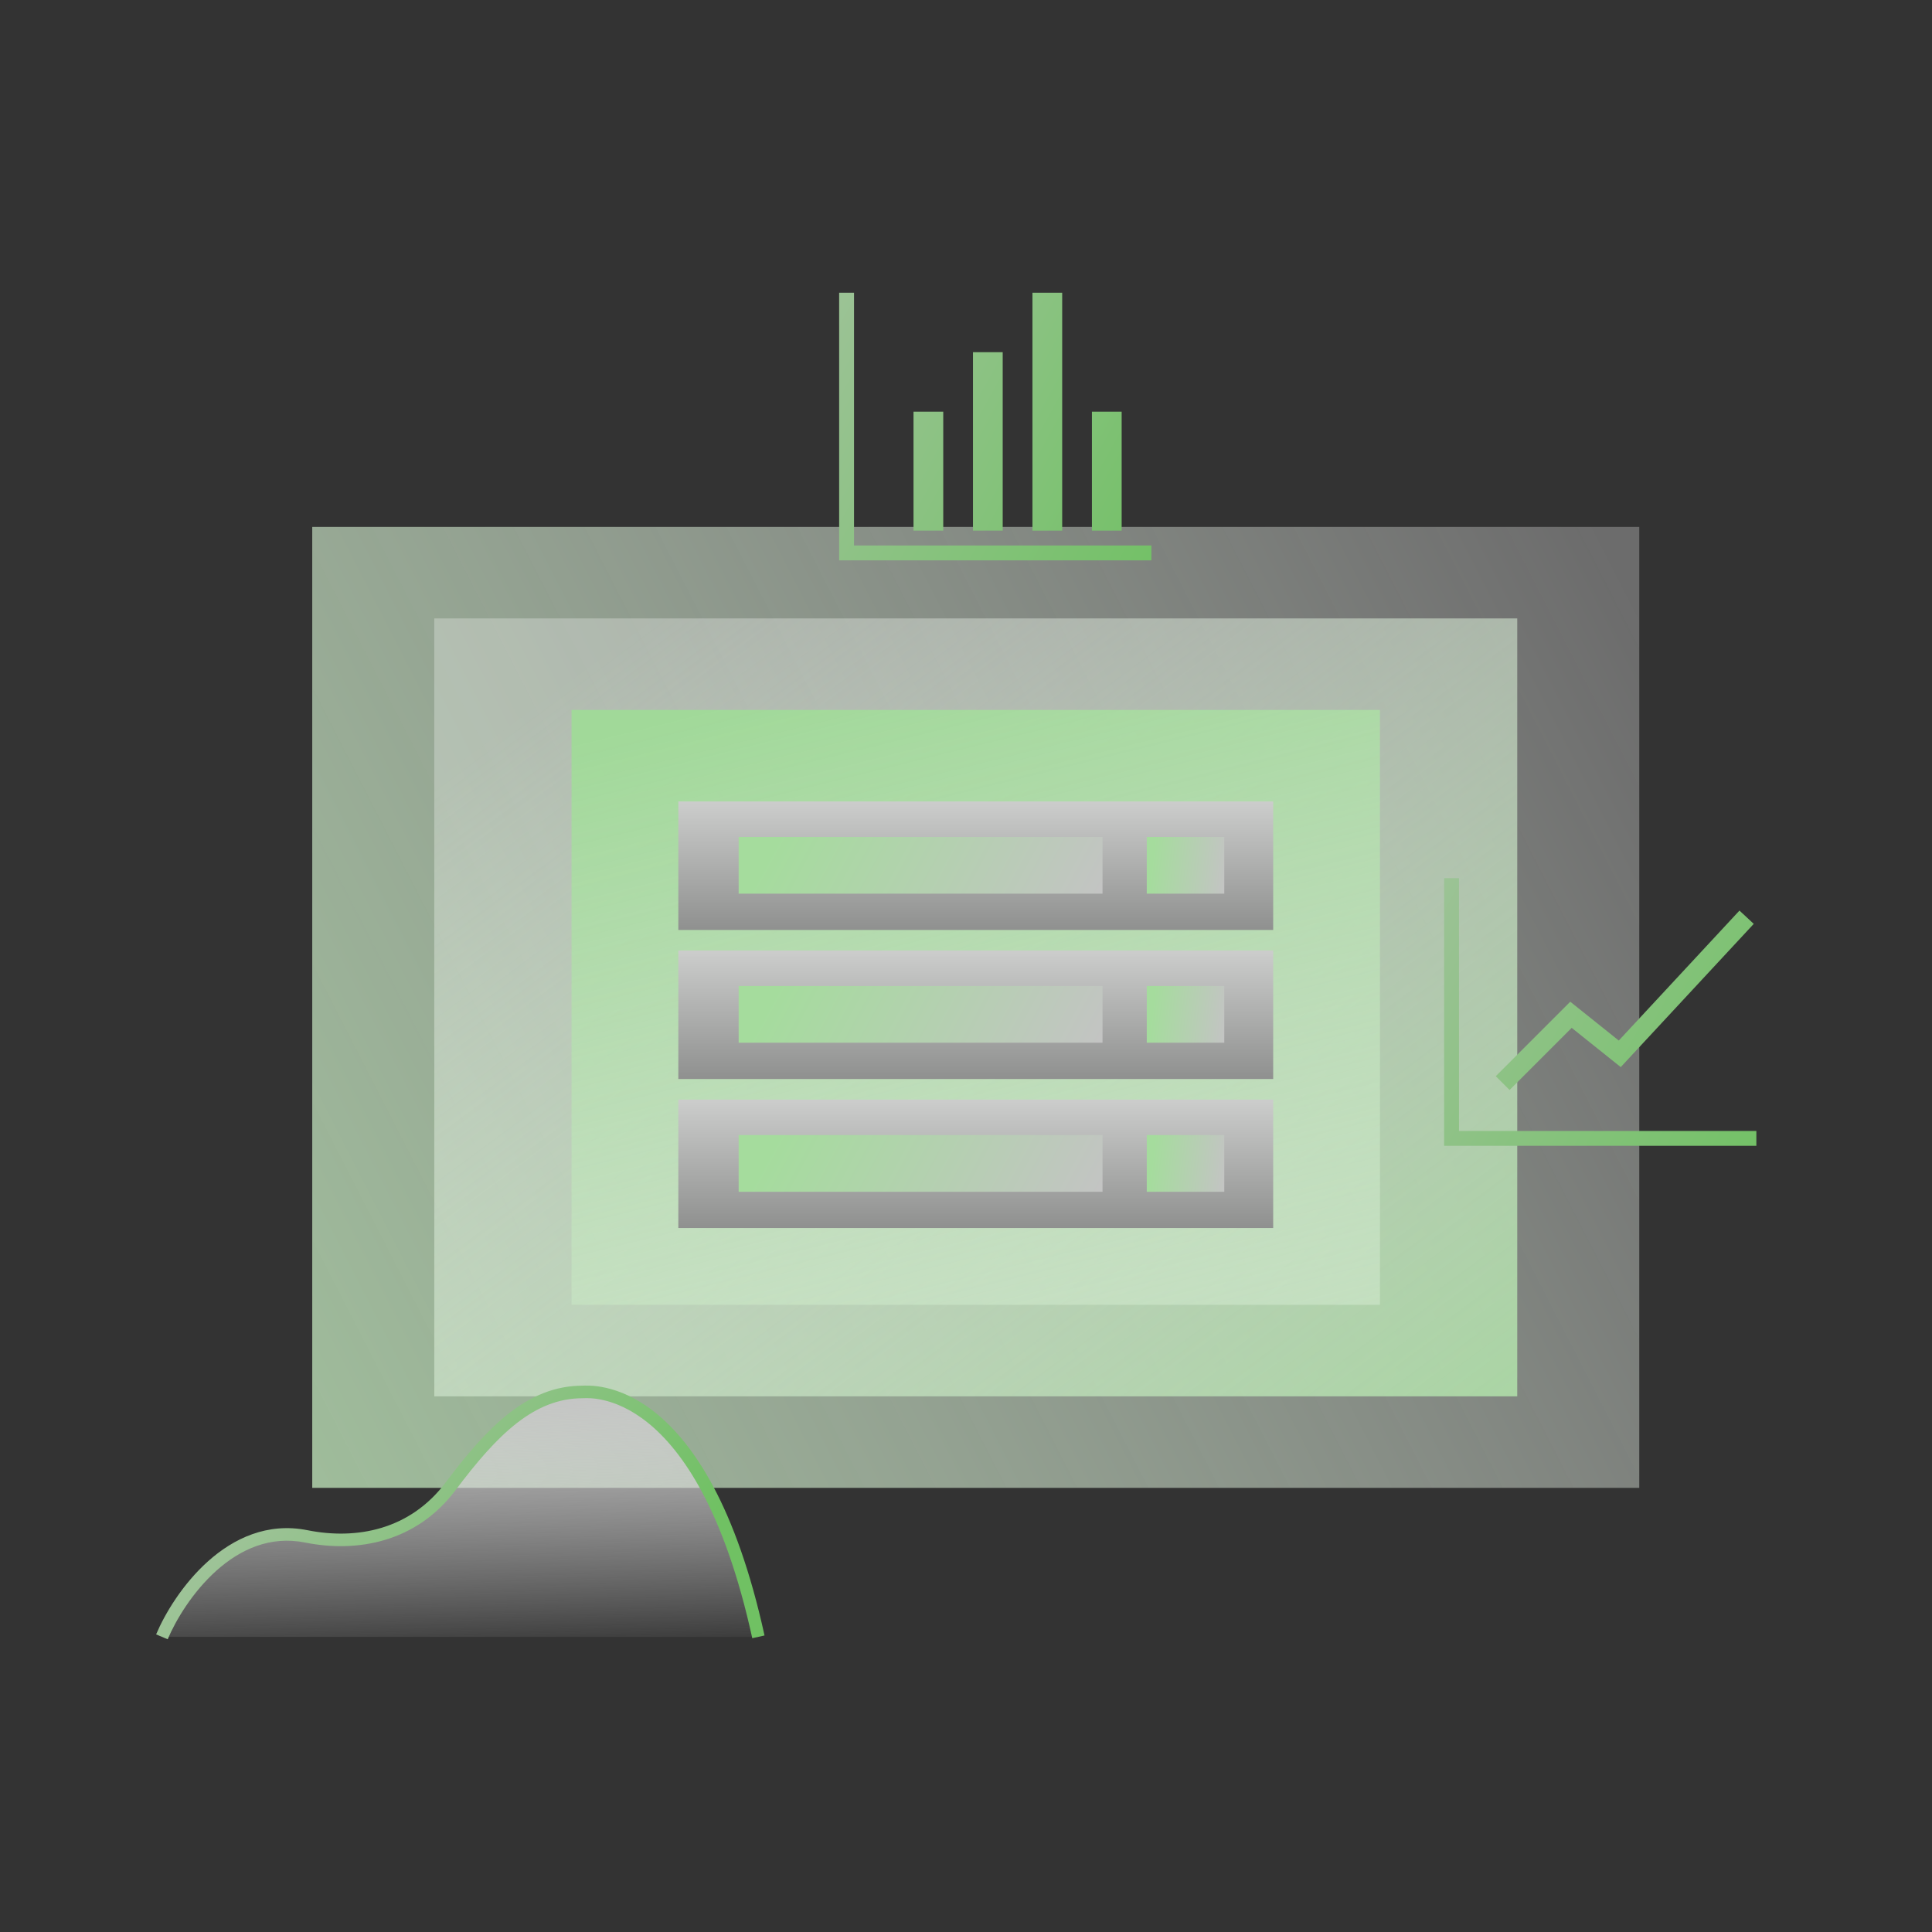 <?xml version="1.0" encoding="UTF-8"?> <svg xmlns="http://www.w3.org/2000/svg" width="99" height="99" viewBox="0 0 99 99" fill="none"><rect x="0" y="0" width="99" height="99" fill="#333333" stroke="none"/> <rect x="16" y="27" width="68" height="49.241" fill="url(#paint0_linear_441_758)"></rect> <rect x="22.253" y="31.689" width="55.494" height="39.862" fill="url(#paint1_linear_441_758)"></rect> <rect x="29.287" y="36.379" width="41.425" height="30.483" fill="url(#paint2_linear_441_758)"></rect> <path d="M65.241 41.069H34.759V47.653H65.241V41.069Z" fill="url(#paint3_linear_441_758)"></path> <path d="M56.496 42.887H37.85V45.793H56.496V42.887Z" fill="url(#paint4_linear_441_758)"></path> <path d="M62.735 42.887H58.763V45.793H62.735V42.887Z" fill="url(#paint5_linear_441_758)"></path> <path d="M65.241 48.706H34.759V55.29H65.241V48.706Z" fill="url(#paint6_linear_441_758)"></path> <path d="M56.496 50.524H37.85V53.431H56.496V50.524Z" fill="url(#paint7_linear_441_758)"></path> <path d="M62.735 50.524H58.763V53.431H62.735V50.524Z" fill="url(#paint8_linear_441_758)"></path> <path d="M65.241 56.344H34.759V62.927H65.241V56.344Z" fill="url(#paint9_linear_441_758)"></path> <path d="M56.496 58.163H37.85V61.069H56.496V58.163Z" fill="url(#paint10_linear_441_758)"></path> <path d="M62.735 58.163H58.763V61.069H62.735V58.163Z" fill="url(#paint11_linear_441_758)"></path> <path fill-rule="evenodd" clip-rule="evenodd" d="M43.762 15H43V27.952H43V28.714H43V28.714H43.762V28.714L59 28.714V27.952L43.762 27.952V15ZM48.334 21.095H46.81V27.19H48.334V21.095ZM55.953 21.095H57.476V27.19H55.953V21.095ZM51.381 18.047H49.858V27.19H51.381V18.047ZM52.905 15H54.429V27.191H52.905V15Z" fill="url(#paint12_linear_441_758)"></path> <path d="M15.697 78.728C11.836 77.956 9.155 81.838 8.297 83.876H38.862C35.967 70.684 30.194 71.327 29.854 71.327C27.201 71.328 25.229 73.31 23.097 76.153C21.167 78.728 18.271 79.243 15.697 78.728Z" fill="url(#paint13_linear_441_758)"></path> <path fill-rule="evenodd" clip-rule="evenodd" d="M29.909 71.647C29.885 71.648 29.867 71.649 29.853 71.649C27.377 71.649 25.494 73.493 23.354 76.346C21.328 79.047 18.29 79.574 15.633 79.043C13.835 78.683 12.299 79.4 11.085 80.487C9.868 81.578 9.008 83.015 8.593 84L8 83.75C8.443 82.698 9.353 81.175 10.656 80.008C11.963 78.837 13.697 77.999 15.76 78.412C18.251 78.91 21.004 78.407 22.839 75.96C24.964 73.127 27.023 71.005 29.853 71.005C29.853 71.005 29.856 71.005 29.863 71.005L29.888 71.004C29.91 71.003 29.938 71.002 29.971 71.001C30.038 70.999 30.126 70.999 30.233 71.004C30.446 71.012 30.73 71.041 31.069 71.119C31.749 71.275 32.638 71.627 33.601 72.404C35.527 73.955 37.72 77.171 39.176 83.806L38.548 83.944C37.109 77.388 34.967 74.33 33.198 72.905C32.313 72.193 31.514 71.882 30.925 71.746C30.414 71.628 30.06 71.641 29.909 71.647Z" fill="url(#paint14_linear_441_758)"></path> <path fill-rule="evenodd" clip-rule="evenodd" d="M74 45H74.762V57.952L90 57.952V58.714L74.762 58.714V58.714H74V58.714H74V57.952H74V45ZM83.05 54.681L89.866 47.341L89.134 46.66L82.95 53.32L80.463 51.33L76.647 55.147L77.354 55.854L80.537 52.67L83.05 54.681Z" fill="url(#paint15_linear_441_758)"></path> <defs> <linearGradient id="paint0_linear_441_758" x1="91.034" y1="27" x2="-22.016" y2="84.999" gradientUnits="userSpaceOnUse"> <stop offset="0.066" stop-color="white" stop-opacity="0.28"></stop> <stop offset="1" stop-color="#A1D999"></stop> </linearGradient> <linearGradient id="paint1_linear_441_758" x1="79.31" y1="83.666" x2="38.276" y2="28.172" gradientUnits="userSpaceOnUse"> <stop stop-color="#A1D999"></stop> <stop offset="1" stop-color="white" stop-opacity="0.28"></stop> </linearGradient> <linearGradient id="paint2_linear_441_758" x1="45.701" y1="34.034" x2="60.551" y2="93.827" gradientUnits="userSpaceOnUse"> <stop stop-color="#A1D999"></stop> <stop offset="1" stop-color="#F7F7F7" stop-opacity="0.22"></stop> </linearGradient> <linearGradient id="paint3_linear_441_758" x1="50" y1="41.069" x2="50" y2="47.653" gradientUnits="userSpaceOnUse"> <stop stop-color="#CCCDCC"></stop> <stop offset="1" stop-color="#8F908F"></stop> </linearGradient> <linearGradient id="paint4_linear_441_758" x1="38.585" y1="45.233" x2="52.562" y2="52.81" gradientUnits="userSpaceOnUse"> <stop stop-color="#A5DC9D"></stop> <stop offset="1" stop-color="#C3C4C3"></stop> </linearGradient> <linearGradient id="paint5_linear_441_758" x1="58.919" y1="45.233" x2="62.721" y2="45.672" gradientUnits="userSpaceOnUse"> <stop stop-color="#A5DC9D"></stop> <stop offset="1" stop-color="#C3C4C3"></stop> </linearGradient> <linearGradient id="paint6_linear_441_758" x1="50" y1="48.706" x2="50" y2="55.29" gradientUnits="userSpaceOnUse"> <stop stop-color="#CCCDCC"></stop> <stop offset="1" stop-color="#8F908F"></stop> </linearGradient> <linearGradient id="paint7_linear_441_758" x1="38.585" y1="52.871" x2="52.562" y2="60.448" gradientUnits="userSpaceOnUse"> <stop stop-color="#A5DC9D"></stop> <stop offset="1" stop-color="#C3C4C3"></stop> </linearGradient> <linearGradient id="paint8_linear_441_758" x1="58.919" y1="52.871" x2="62.721" y2="53.31" gradientUnits="userSpaceOnUse"> <stop stop-color="#A5DC9D"></stop> <stop offset="1" stop-color="#C3C4C3"></stop> </linearGradient> <linearGradient id="paint9_linear_441_758" x1="50" y1="56.344" x2="50" y2="62.927" gradientUnits="userSpaceOnUse"> <stop stop-color="#CCCDCC"></stop> <stop offset="1" stop-color="#8F908F"></stop> </linearGradient> <linearGradient id="paint10_linear_441_758" x1="38.585" y1="60.51" x2="52.562" y2="68.087" gradientUnits="userSpaceOnUse"> <stop stop-color="#A5DC9D"></stop> <stop offset="1" stop-color="#C3C4C3"></stop> </linearGradient> <linearGradient id="paint11_linear_441_758" x1="58.919" y1="60.51" x2="62.721" y2="60.949" gradientUnits="userSpaceOnUse"> <stop stop-color="#A5DC9D"></stop> <stop offset="1" stop-color="#C3C4C3"></stop> </linearGradient> <linearGradient id="paint12_linear_441_758" x1="23" y1="8" x2="61" y2="29" gradientUnits="userSpaceOnUse"> <stop stop-color="#C4C4C4"></stop> <stop offset="1" stop-color="#70C163"></stop> </linearGradient> <linearGradient id="paint13_linear_441_758" x1="23.58" y1="71.322" x2="24" y2="85" gradientUnits="userSpaceOnUse"> <stop stop-color="#C4C4C4"></stop> <stop offset="1" stop-color="white" stop-opacity="0"></stop> </linearGradient> <linearGradient id="paint14_linear_441_758" x1="-1" y1="71" x2="22.755" y2="92.731" gradientUnits="userSpaceOnUse"> <stop stop-color="#C4C4C4"></stop> <stop offset="1" stop-color="#70C163"></stop> </linearGradient> <linearGradient id="paint15_linear_441_758" x1="54" y1="38" x2="92" y2="59" gradientUnits="userSpaceOnUse"> <stop stop-color="#C4C4C4"></stop> <stop offset="1" stop-color="#70C163"></stop> </linearGradient> </defs> </svg> 
